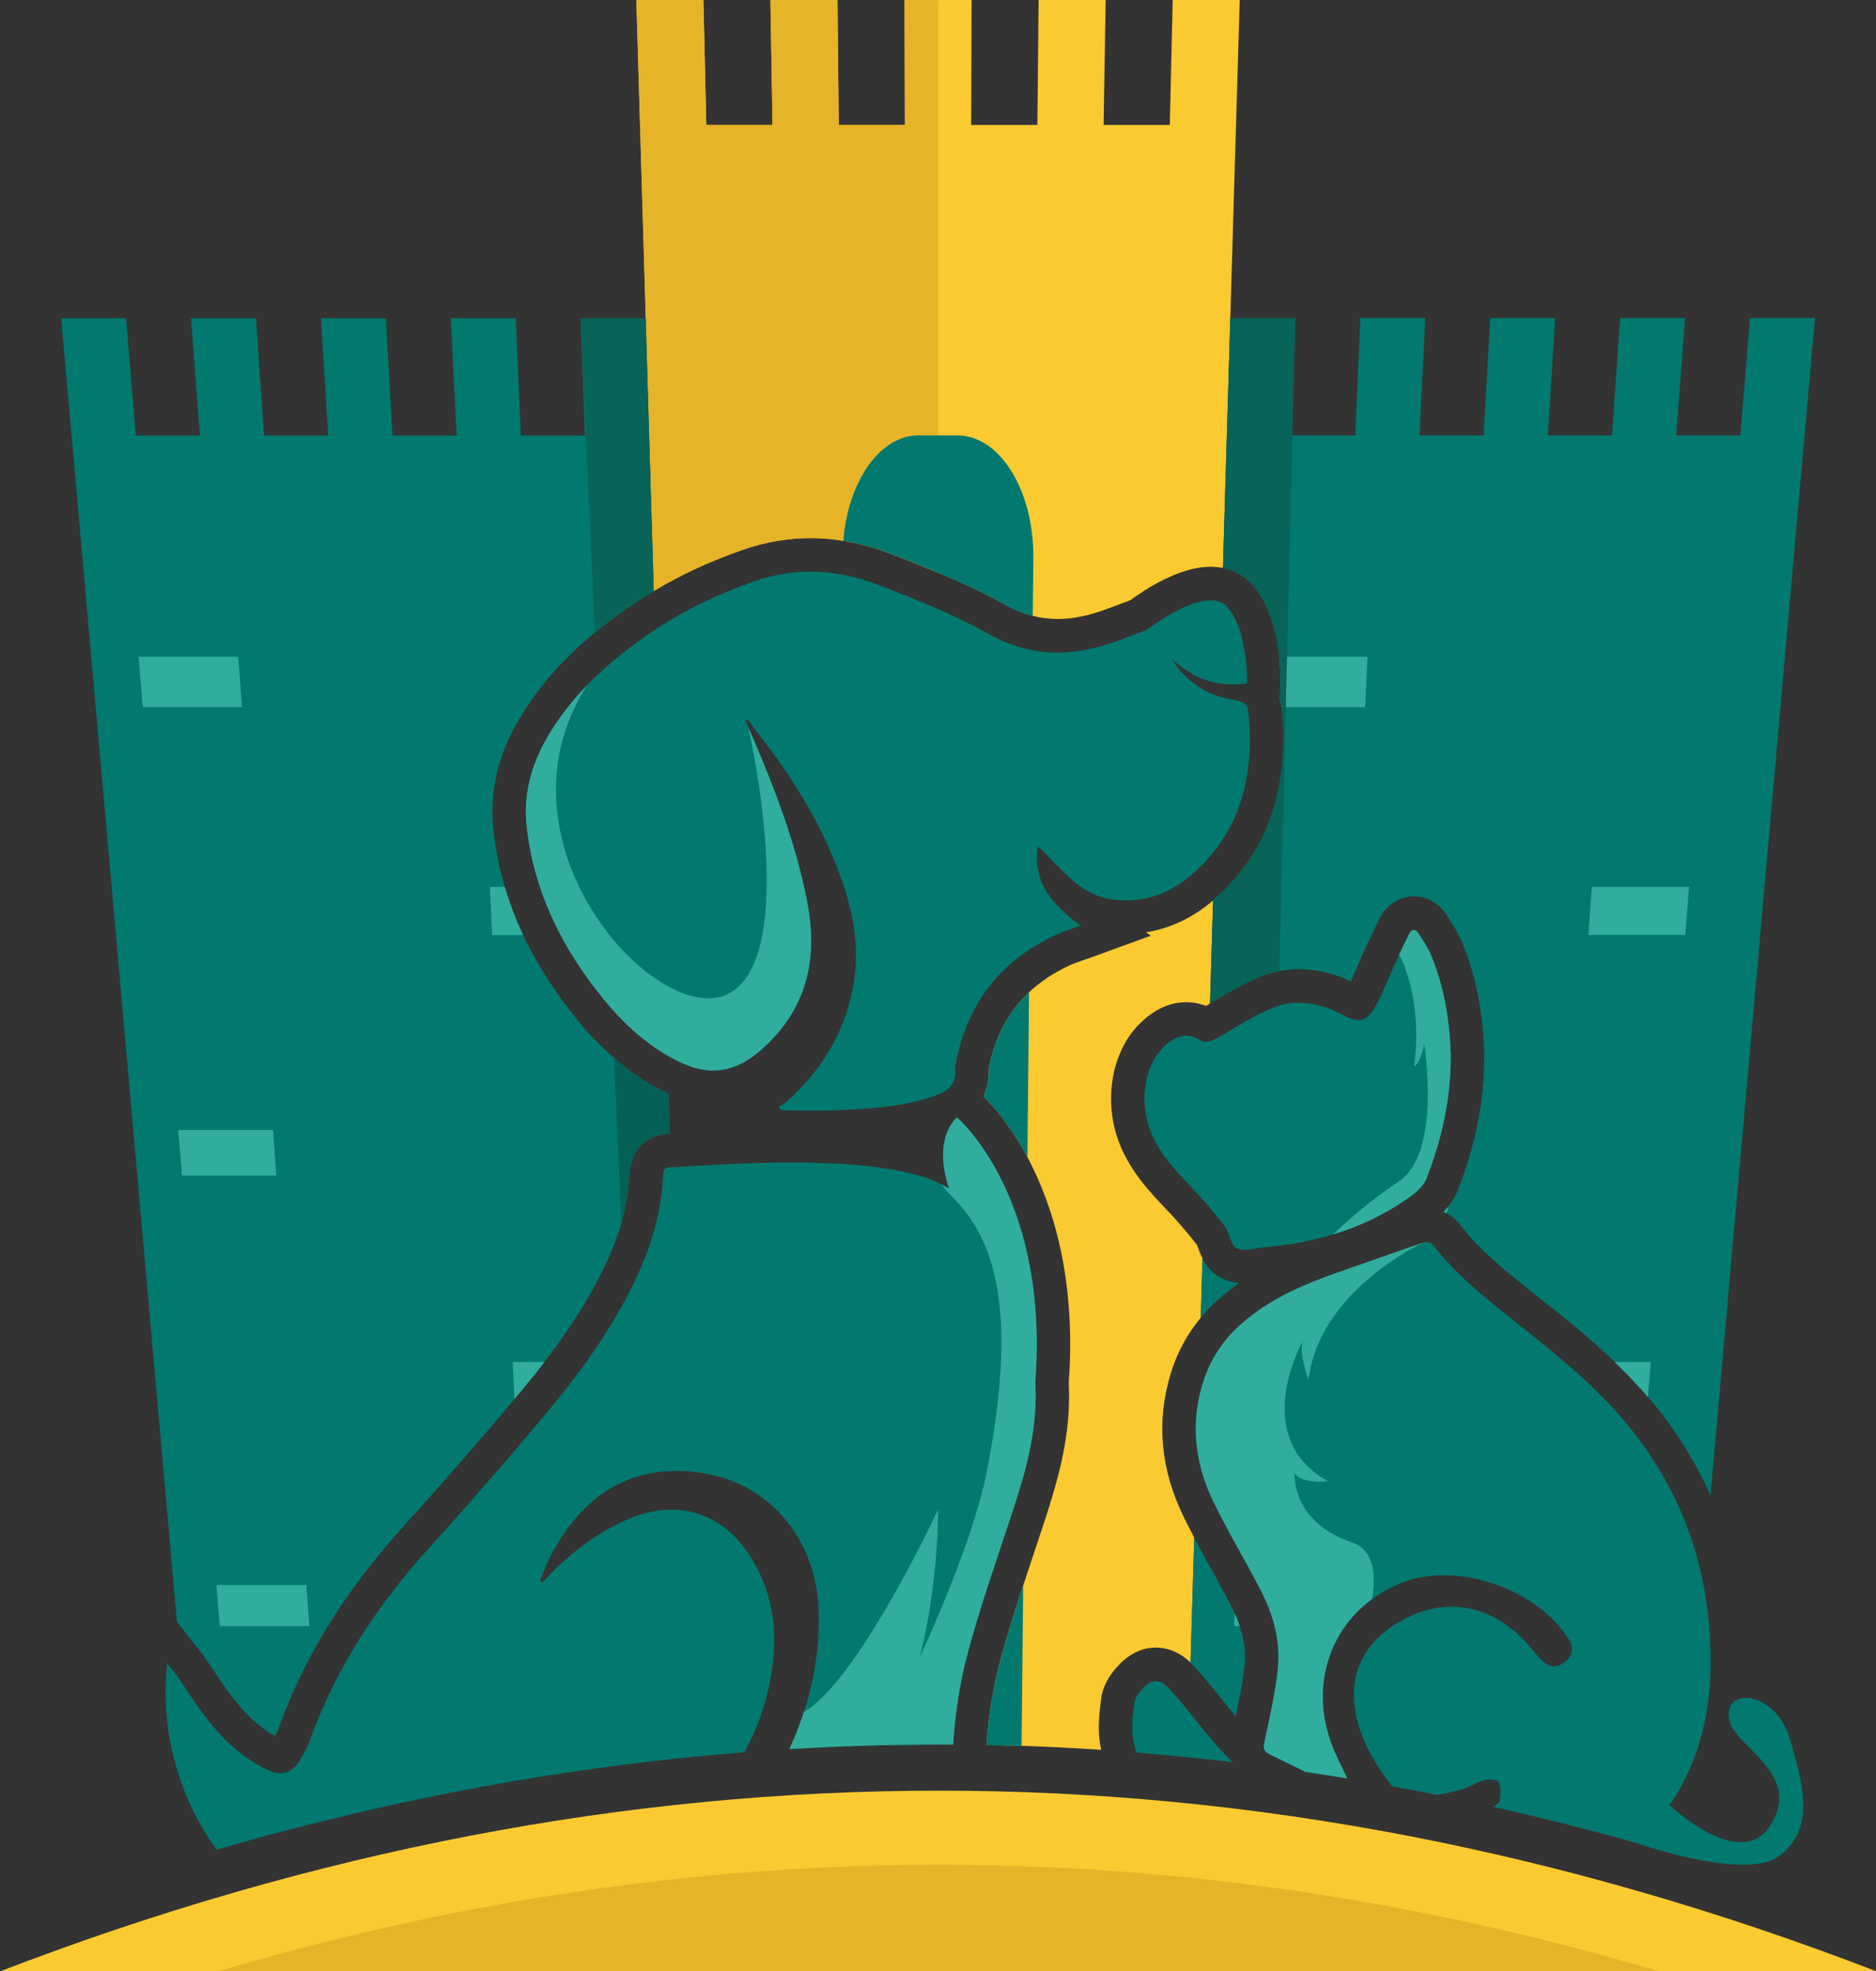 <?xml version="1.0" encoding="UTF-8" standalone="no"?>
<!-- Created with Inkscape (http://www.inkscape.org/) -->

<svg
   version="1.1"
   id="svg1"
   width="668.907"
   height="702.951"
   viewBox="0 0 668.907 702.951"
   xmlns="http://www.w3.org/2000/svg"
   xmlns:svg="http://www.w3.org/2000/svg">
  <rect x="0" y="0" width="668.907" height="702.951" fill="#333333" stroke="none"/>
  <defs
     id="defs1">
    <clipPath
       clipPathUnits="userSpaceOnUse"
       id="clipPath2">
      <path
         d="M 0,1000 H 1500 V 0 H 0 Z"
         transform="translate(-823.569,-622.11)"
         id="path2" />
    </clipPath>
    <clipPath
       clipPathUnits="userSpaceOnUse"
       id="clipPath4">
      <path
         d="M 0,1000 H 1500 V 0 H 0 Z"
         transform="translate(-830.686,-862.924)"
         id="path4" />
    </clipPath>
    <clipPath
       clipPathUnits="userSpaceOnUse"
       id="clipPath6">
      <path
         d="M 0,1000 H 1500 V 0 H 0 Z"
         transform="translate(-772.775,-438.842)"
         id="path6" />
    </clipPath>
    <clipPath
       clipPathUnits="userSpaceOnUse"
       id="clipPath8">
      <path
         d="M 0,1000 H 1500 V 0 H 0 Z"
         transform="translate(-774.347,-597.54)"
         id="path8" />
    </clipPath>
    <clipPath
       clipPathUnits="userSpaceOnUse"
       id="clipPath10">
      <path
         d="M 0,1000 H 1500 V 0 H 0 Z"
         transform="translate(-750.09,-709.704)"
         id="path10" />
    </clipPath>
    <clipPath
       clipPathUnits="userSpaceOnUse"
       id="clipPath12">
      <path
         d="M 0,1000 H 1500 V 0 H 0 Z"
         transform="translate(-775.498,-713.626)"
         id="path12" />
    </clipPath>
    <clipPath
       clipPathUnits="userSpaceOnUse"
       id="clipPath14">
      <path
         d="M 0,1000 H 1500 V 0 H 0 Z"
         transform="translate(-678.276,-559.681)"
         id="path14" />
    </clipPath>
    <clipPath
       clipPathUnits="userSpaceOnUse"
       id="clipPath16">
      <path
         d="M 0,1000 H 1500 V 0 H 0 Z"
         transform="translate(-563.869,-673.765)"
         id="path16" />
    </clipPath>
    <clipPath
       clipPathUnits="userSpaceOnUse"
       id="clipPath18">
      <path
         d="M 0,1000 H 1500 V 0 H 0 Z"
         transform="translate(-639.045,-612.854)"
         id="path18" />
    </clipPath>
    <clipPath
       clipPathUnits="userSpaceOnUse"
       id="clipPath20">
      <path
         d="M 0,1000 H 1500 V 0 H 0 Z"
         transform="translate(-573.055,-548.519)"
         id="path20" />
    </clipPath>
    <clipPath
       clipPathUnits="userSpaceOnUse"
       id="clipPath22">
      <path
         d="M 0,1000 H 1500 V 0 H 0 Z"
         transform="translate(-644.758,-498.635)"
         id="path22" />
    </clipPath>
    <clipPath
       clipPathUnits="userSpaceOnUse"
       id="clipPath24">
      <path
         d="M 0,1000 H 1500 V 0 H 0 Z"
         transform="translate(-581.893,-428.007)"
         id="path24" />
    </clipPath>
    <clipPath
       clipPathUnits="userSpaceOnUse"
       id="clipPath26">
      <path
         d="M 0,1000 H 1500 V 0 H 0 Z"
         transform="translate(-669.959,-702.327)"
         id="path26" />
    </clipPath>
    <clipPath
       clipPathUnits="userSpaceOnUse"
       id="clipPath28">
      <path
         d="M 0,1000 H 1500 V 0 H 0 Z"
         transform="translate(-678.276,-559.681)"
         id="path28" />
    </clipPath>
    <clipPath
       clipPathUnits="userSpaceOnUse"
       id="clipPath30">
      <path
         d="M 0,1000 H 1500 V 0 H 0 Z"
         transform="translate(-820.267,-510.472)"
         id="path30" />
    </clipPath>
    <clipPath
       clipPathUnits="userSpaceOnUse"
       id="clipPath32">
      <path
         d="M 0,1000 H 1500 V 0 H 0 Z"
         transform="translate(-831.971,-417.268)"
         id="path32" />
    </clipPath>
    <clipPath
       clipPathUnits="userSpaceOnUse"
       id="clipPath34">
      <path
         d="M 0,1000 H 1500 V 0 H 0 Z"
         transform="translate(-833.804,-560.707)"
         id="path34" />
    </clipPath>
    <clipPath
       clipPathUnits="userSpaceOnUse"
       id="clipPath36">
      <path
         d="M 0,1000 H 1500 V 0 H 0 Z"
         transform="translate(-984.526,-777.859)"
         id="path36" />
    </clipPath>
    <clipPath
       clipPathUnits="userSpaceOnUse"
       id="clipPath38">
      <path
         d="M 0,1000 H 1500 V 0 H 0 Z"
         transform="translate(-864.846,-687.257)"
         id="path38" />
    </clipPath>
    <clipPath
       clipPathUnits="userSpaceOnUse"
       id="clipPath40">
      <path
         d="M 0,1000 H 1500 V 0 H 0 Z"
         transform="translate(-949.825,-612.856)"
         id="path40" />
    </clipPath>
    <clipPath
       clipPathUnits="userSpaceOnUse"
       id="clipPath42">
      <path
         d="M 0,1000 H 1500 V 0 H 0 Z"
         transform="translate(-859.157,-560.707)"
         id="path42" />
    </clipPath>
    <clipPath
       clipPathUnits="userSpaceOnUse"
       id="clipPath44">
      <path
         d="M 0,1000 H 1500 V 0 H 0 Z"
         transform="translate(-940.613,-498.635)"
         id="path44" />
    </clipPath>
    <clipPath
       clipPathUnits="userSpaceOnUse"
       id="clipPath46">
      <path
         d="M 0,1000 H 1500 V 0 H 0 Z"
         transform="translate(-830.686,-428.01)"
         id="path46" />
    </clipPath>
    <clipPath
       clipPathUnits="userSpaceOnUse"
       id="clipPath48">
      <path
         d="M 0,1000 H 1500 V 0 H 0 Z"
         transform="translate(-845.547,-777.859)"
         id="path48" />
    </clipPath>
    <clipPath
       clipPathUnits="userSpaceOnUse"
       id="clipPath50">
      <path
         d="M 0,1000 H 1500 V 0 H 0 Z"
         transform="translate(-828.767,-391.614)"
         id="path50" />
    </clipPath>
    <clipPath
       clipPathUnits="userSpaceOnUse"
       id="clipPath52">
      <path
         d="M 0,1000 H 1500 V 0 H 0 Z"
         transform="translate(-975.135,-366.642)"
         id="path52" />
    </clipPath>
    <clipPath
       clipPathUnits="userSpaceOnUse"
       id="clipPath54">
      <path
         d="M 0,1000 H 1500 V 0 H 0 Z"
         transform="translate(-858.609,-548.523)"
         id="path54" />
    </clipPath>
    <clipPath
       clipPathUnits="userSpaceOnUse"
       id="clipPath56">
      <path
         d="M 0,1000 H 1500 V 0 H 0 Z"
         transform="translate(-887.14,-580.515)"
         id="path56" />
    </clipPath>
    <clipPath
       clipPathUnits="userSpaceOnUse"
       id="clipPath58">
      <path
         d="M 0,1000 H 1500 V 0 H 0 Z"
         transform="translate(-817.98,-629.085)"
         id="path58" />
    </clipPath>
    <clipPath
       clipPathUnits="userSpaceOnUse"
       id="clipPath60">
      <path
         d="M 0,1000 H 1500 V 0 H 0 Z"
         transform="translate(-776.117,-494.677)"
         id="path60" />
    </clipPath>
    <clipPath
       clipPathUnits="userSpaceOnUse"
       id="clipPath62">
      <path
         d="M 0,1000 H 1500 V 0 H 0 Z"
         transform="translate(-702.855,-582.259)"
         id="path62" />
    </clipPath>
    <clipPath
       clipPathUnits="userSpaceOnUse"
       id="clipPath64">
      <path
         d="M 0,1000 H 1500 V 0 H 0 Z"
         transform="translate(-776.117,-494.677)"
         id="path64" />
    </clipPath>
    <clipPath
       clipPathUnits="userSpaceOnUse"
       id="clipPath66">
      <path
         d="M 0,1000 H 1500 V 0 H 0 Z"
         transform="translate(-1000.84,-335.711)"
         id="path66" />
    </clipPath>
    <clipPath
       clipPathUnits="userSpaceOnUse"
       id="clipPath68">
      <path
         d="M 0,1000 H 1500 V 0 H 0 Z"
         transform="translate(-942.68,-335.711)"
         id="path68" />
    </clipPath>
    <clipPath
       clipPathUnits="userSpaceOnUse"
       id="clipPath70">
      <path
         d="M 0,1000 H 1500 V 0 H 0 Z"
         transform="translate(-887.14,-580.515)"
         id="path70" />
    </clipPath>
    <clipPath
       clipPathUnits="userSpaceOnUse"
       id="clipPath72">
      <path
         d="M 0,1000 H 1500 V 0 H 0 Z"
         transform="translate(-886.391,-540.128)"
         id="path72" />
    </clipPath>
    <clipPath
       clipPathUnits="userSpaceOnUse"
       id="clipPath74">
      <path
         d="M 0,1000 H 1500 V 0 H 0 Z"
         transform="translate(-866.114,-435.287)"
         id="path74" />
    </clipPath>
  </defs>
  <g
     id="layer-MC0"
     transform="translate(-665.547,-182.767)">
    <path
       id="path1"
       d="m 0,0 -0.816,-27.599 -1.073,-0.637 c -1.744,0.659 -3.543,0.995 -5.343,0.995 -6.305,0 -10.631,-4.069 -12.073,-5.422 -7.869,-7.433 -10.261,-21.149 -5.656,-32.607 3.063,-7.601 8.451,-13.213 12.375,-17.304 2.872,-2.996 5.656,-6.237 8.283,-9.624 0.078,-0.224 0.201,-0.548 0.29,-0.783 0.28,-0.76 0.637,-1.744 1.174,-2.794 l -0.459,-15.862 c -3.621,-4.36 -6.304,-9.323 -7.992,-14.8 -3.935,-12.732 -2.828,-25.61 3.309,-38.263 0.95,-1.957 1.934,-3.879 2.94,-5.78 l -0.995,-33.445 c -3.432,3.32 -6.897,4.035 -9.267,4.035 -2.47,0 -6.193,-0.793 -9.826,-4.572 -2.817,-2.917 -4.449,-6.025 -4.84,-9.222 -0.458,-3.688 -1.017,-8.283 -0.1,-12.922 0.044,-0.223 0.089,-0.436 0.145,-0.648 -7.109,0.481 -14.208,0.827 -21.295,1.073 -3.13,0.101 -6.26,0.19 -9.378,0.246 0.525,7.881 1.721,15.27 3.61,22.301 1.822,6.785 3.969,13.615 6.193,20.366 0.939,2.873 1.889,5.724 2.839,8.541 0.805,2.414 1.61,4.829 2.404,7.243 3.32,10.005 6.595,20.747 6.986,32.35 0.067,2.046 0.056,4.169 -0.033,6.293 0.022,0.269 0.033,0.537 0.055,0.828 1.8,27.453 -4.493,46.859 -11.111,59.289 -4.661,8.73 -9.468,14.029 -11.77,16.287 1.218,2.537 1.497,5.131 1.408,7.277 1.61,8.495 5.176,15.314 10.798,20.59 3.041,2.851 6.674,5.265 10.944,7.244 0.995,0.458 2.202,0.872 3.61,1.352 0.749,0.257 1.521,0.526 2.314,0.805 l 15.661,5.701 -1.252,0.928 C -11.491,-7.523 -5.365,-4.628 0,0"
       style="fill:#fbca30;fill-opacity:1;fill-rule:nonzero;stroke:none"
       transform="matrix(1.333,0,0,-1.333,1098.092,503.854)"
       clip-path="url(#clipPath2)" />
    <path
       id="path3"
       d="m 0,0 -2.515,-85.067 -1.979,-66.879 c -1.062,0.212 -2.168,0.324 -3.297,0.324 -8.373,0 -17.561,-6.059 -21.485,-8.965 -1.073,-0.413 -2.157,-0.805 -3.23,-1.196 -1.096,-0.402 -2.203,-0.805 -3.276,-1.218 -4.672,-1.744 -8.898,-2.594 -12.899,-2.594 -2.258,0 -4.472,0.28 -6.663,0.839 -2.548,0.637 -5.063,1.676 -7.601,3.096 -5.734,3.219 -11.759,5.98 -17.65,8.44 -4.326,1.822 -8.574,3.476 -12.609,5.052 -4.271,1.655 -8.552,2.828 -12.811,3.51 -2.94,0.481 -5.868,0.715 -8.774,0.715 -6.048,0 -12.095,-1.028 -17.964,-3.074 -8.753,-3.029 -16.633,-6.662 -23.944,-11.055 l -2.169,73.005 L -161.381,0 h 17.93 l 0.772,-33.423 h 17.717 L -125.521,0 h 17.941 l 0.324,-33.423 h 17.707 L -89.65,0 h 17.93 l -0.111,-33.423 h 17.706 L -53.79,0 h 17.93 l -0.548,-33.423 h 17.707 L -17.93,0 Z"
       style="fill:#fbca30;fill-opacity:1;fill-rule:nonzero;stroke:none"
       transform="matrix(1.333,0,0,-1.333,1107.581,182.767)"
       clip-path="url(#clipPath4)" />
    <path
       id="path5"
       d="m 0,0 -0.425,-42.913 c -3.13,0.1 -6.26,0.19 -9.378,0.246 0.525,7.88 1.721,15.269 3.61,22.3 C -4.371,-13.582 -2.224,-6.752 0,0"
       style="fill:#01796f;fill-opacity:1;fill-rule:nonzero;stroke:none"
       transform="matrix(1.333,0,0,-1.333,1030.367,748.211)"
       clip-path="url(#clipPath6)" />
    <path
       id="path7"
       d="m 0,0 -0.436,-44.154 c -4.661,8.73 -9.468,14.029 -11.771,16.287 1.219,2.537 1.498,5.13 1.409,7.277 C -9.188,-12.095 -5.622,-5.276 0,0"
       style="fill:#01796f;fill-opacity:1;fill-rule:nonzero;stroke:none"
       transform="matrix(1.333,0,0,-1.333,1032.463,536.614)"
       clip-path="url(#clipPath8)" />
    <path
       id="path9"
       d="m 0,0 c -4.326,1.822 -8.574,3.476 -12.609,5.053 -4.27,1.654 -8.551,2.828 -12.81,3.51 -2.94,0.48 -5.869,0.715 -8.775,0.715 -6.048,0 -12.095,-1.028 -17.964,-3.074 -8.752,-3.029 -16.633,-6.662 -23.944,-11.055 l -2.168,73.005 -2.515,85.066 h 17.93 l 0.771,-33.423 h 17.717 l -0.558,33.423 h 17.941 l 0.324,-33.423 h 17.706 l -0.1,33.423 H 0 Z"
       style="fill:#e5b428;fill-opacity:1;fill-rule:nonzero;stroke:none"
       transform="matrix(1.333,0,0,-1.333,1000.12,387.061)"
       clip-path="url(#clipPath10)" />
    <path
       id="path11"
       d="m 0,0 -0.156,-15.46 c -2.549,0.638 -5.064,1.677 -7.602,3.097 -9.948,5.589 -20.735,9.781 -30.259,13.492 -4.27,1.654 -8.552,2.828 -12.811,3.51 1.253,15.873 9.737,28.214 20.121,28.214 H -20.3 C -8.909,32.853 0.179,18.042 0,0"
       style="fill:#01796f;fill-opacity:1;fill-rule:nonzero;stroke:none"
       transform="matrix(1.333,0,0,-1.333,1033.998,381.832)"
       clip-path="url(#clipPath12)" />
    <path
       id="path13"
       d="m 0,0 h -0.045 c -4.672,-0.034 -10.261,-2.839 -10.664,-10.586 -0.257,-4.561 -0.995,-8.965 -2.236,-13.313 -0.838,-2.929 -1.889,-5.835 -3.185,-8.742 -4.08,-9.21 -9.67,-18.377 -17.394,-28.404 -1.654,-2.179 -3.431,-4.393 -5.32,-6.662 -0.895,-1.073 -1.789,-2.157 -2.683,-3.241 -9.177,-10.978 -18.88,-22.078 -29.511,-33.848 -1.598,-1.766 -3.152,-3.544 -4.661,-5.321 -13.202,-15.605 -22.647,-31.567 -28.829,-48.681 -0.268,-0.772 -0.615,-1.565 -1.039,-2.359 -1.476,0.816 -2.952,1.833 -4.416,3.018 -4.941,3.968 -8.685,9.557 -12.665,15.471 -0.536,0.805 -1.073,1.598 -1.598,2.381 -0.794,1.162 -1.621,2.168 -2.348,3.063 -0.29,0.346 -0.57,0.693 -0.849,1.05 l -4.393,5.668 -30.953,348.683 h 17.36 l 2.582,-31.388 h 17.17 l -2.381,31.388 h 17.371 l 2.168,-31.388 h 17.17 l -1.956,31.388 h 17.371 l 1.755,-31.388 h 17.159 l -1.543,31.388 h 17.371 l 1.342,-31.388 h 17.158 l -1.129,31.388 h 17.36 l 2.157,-73.005 c -1.352,-0.816 -2.705,-1.654 -4.013,-2.526 -4.281,-2.817 -8.171,-5.656 -11.726,-8.574 -7.824,-6.45 -13.95,-13.257 -18.857,-20.87 -6.741,-10.496 -9.457,-20.914 -8.272,-31.847 0.559,-5.22 1.565,-10.317 3.051,-15.325 1.275,-4.348 2.918,-8.63 4.885,-12.855 3.354,-7.098 7.702,-14.062 13.101,-20.948 3.6,-4.606 7.322,-8.585 11.201,-11.95 4.08,-3.554 8.339,-6.438 12.833,-8.719 0.592,-0.313 1.195,-0.592 1.788,-0.86 z"
       style="fill:#01796f;fill-opacity:1;fill-rule:nonzero;stroke:none"
       transform="matrix(1.333,0,0,-1.333,904.367,587.092)"
       clip-path="url(#clipPath14)" />
    <path
       id="path15"
       d="m 0,0 h -26.529 l -1.13,13.492 H -0.99 Z"
       style="fill:#31ad9e;fill-opacity:1;fill-rule:nonzero;stroke:none"
       transform="matrix(1.333,0,0,-1.333,751.825,434.98)"
       clip-path="url(#clipPath16)" />
    <path
       id="path17"
       d="m 0,0 h -8.272 l -0.626,12.855 h 4.002 C -3.611,8.507 -1.978,4.225 0,0"
       style="fill:#31ad9e;fill-opacity:1;fill-rule:nonzero;stroke:none"
       transform="matrix(1.333,0,0,-1.333,852.06,516.195)"
       clip-path="url(#clipPath18)" />
    <path
       id="path19"
       d="m 0,0 h -25.219 l -1.022,12.19 h 25.347 z"
       style="fill:#31ad9e;fill-opacity:1;fill-rule:nonzero;stroke:none"
       transform="matrix(1.333,0,0,-1.333,764.073,601.975)"
       clip-path="url(#clipPath20)" />
    <path
       id="path21"
       d="M 0,0 C -1.666,-2.18 -3.443,-4.393 -5.321,-6.662 -6.215,-7.735 -7.109,-8.82 -8.015,-9.904 L -8.495,0 Z"
       style="fill:#31ad9e;fill-opacity:1;fill-rule:nonzero;stroke:none"
       transform="matrix(1.333,0,0,-1.333,859.677,668.487)"
       clip-path="url(#clipPath22)" />
    <path
       id="path23"
       d="m 0,0 h -23.96 l -0.921,11 h 24.074 z"
       style="fill:#31ad9e;fill-opacity:1;fill-rule:nonzero;stroke:none"
       transform="matrix(1.333,0,0,-1.333,775.857,762.657)"
       clip-path="url(#clipPath24)" />
    <path
       id="path25"
       d="m 0,0 c -4.281,-2.817 -8.171,-5.656 -11.726,-8.574 l -3.778,84.106 H 1.855 L 4.013,2.526 C 2.66,1.71 1.308,0.872 0,0"
       style="fill:#086358;fill-opacity:1;fill-rule:nonzero;stroke:none"
       transform="matrix(1.333,0,0,-1.333,893.279,396.897)"
       clip-path="url(#clipPath26)" />
    <path
       id="path27"
       d="m 0,0 h -0.045 c -4.672,-0.034 -10.261,-2.839 -10.664,-10.586 -0.257,-4.561 -0.995,-8.965 -2.236,-13.313 l -1.989,44.176 c 4.08,-3.554 8.339,-6.438 12.833,-8.719 0.592,-0.313 1.195,-0.592 1.788,-0.86 z"
       style="fill:#046055;fill-opacity:1;fill-rule:nonzero;stroke:none"
       transform="matrix(1.333,0,0,-1.333,904.367,587.092)"
       clip-path="url(#clipPath28)" />
    <path
       id="path29"
       d="M 0,0 0.458,15.862 C 1.431,13.95 2.996,11.849 5.679,10.541 7.076,9.859 8.618,9.457 10.284,9.3 8.328,7.937 6.427,6.45 4.594,4.795 2.929,3.298 1.386,1.699 0,0"
       style="fill:#01796f;fill-opacity:1;fill-rule:nonzero;stroke:none"
       transform="matrix(1.333,0,0,-1.333,1093.69,652.704)"
       clip-path="url(#clipPath30)" />
    <path
       id="path31"
       d="m 0,0 c -0.481,-4.393 -1.375,-8.808 -2.358,-13.425 -1.197,1.42 -2.348,2.85 -3.443,4.236 -2.448,3.119 -5.131,6.439 -8.105,9.569 -0.178,0.19 -0.357,0.369 -0.536,0.537 l 0.994,33.445 c 1.51,-2.862 3.063,-5.667 4.584,-8.417 1.744,-3.164 3.543,-6.428 5.209,-9.636 0.369,-0.715 0.704,-1.42 1.028,-2.113 0.526,-1.173 0.973,-2.325 1.342,-3.454 C -0.034,6.998 0.38,3.454 0,0"
       style="fill:#01796f;fill-opacity:1;fill-rule:nonzero;stroke:none"
       transform="matrix(1.333,0,0,-1.333,1109.295,776.976)"
       clip-path="url(#clipPath32)" />
    <path
       id="path33"
       d="M 0,0 H 25.352 L 24.805,-12.184 H -0.425 Z"
       style="fill:#01796f;fill-opacity:1;fill-rule:nonzero;stroke:none"
       transform="matrix(1.333,0,0,-1.333,1111.739,585.723)"
       clip-path="url(#clipPath34)" />
    <path
       id="path35"
       d="m 0,0 -27.957,-314.992 c -4.136,9.378 -9.691,18.153 -16.622,26.28 -0.033,0.033 -0.056,0.067 -0.089,0.1 -2.828,3.32 -5.824,6.428 -8.921,9.39 -6.908,6.607 -14.319,12.475 -21.551,18.198 l -0.157,0.123 c -8.082,6.405 -14.688,11.838 -19.863,18.612 -0.917,1.196 -2.124,2.169 -3.488,2.862 -0.224,0.112 -0.458,0.223 -0.693,0.324 0.413,0.436 0.827,0.883 1.207,1.375 1.029,1.263 1.934,2.716 2.571,4.359 4.818,12.341 7.076,23.777 7.121,36.006 l -0.011,0.29 c -0.336,11.369 -2.27,21.183 -5.903,29.98 -1.039,2.527 -2.403,4.628 -3.599,6.473 l -0.514,0.816 c -2.068,3.23 -5.276,5.086 -8.82,5.086 -3.935,0 -7.4,-2.281 -9.267,-6.081 -1.453,-2.929 -2.75,-5.657 -3.968,-8.339 -0.626,-1.353 -1.207,-2.717 -1.777,-4.092 -0.626,-1.475 -1.23,-2.895 -1.856,-4.225 -4.672,2.169 -9.323,3.275 -13.85,3.275 -1.766,0 -3.51,-0.167 -5.231,-0.503 -1.856,-0.357 -3.667,-0.905 -5.422,-1.643 -4.505,-1.878 -8.529,-4.27 -12.408,-6.595 -0.234,-0.145 -0.469,-0.28 -0.704,-0.425 l 0.816,27.599 c 0.101,0.078 0.202,0.168 0.302,0.257 14.196,12.431 20.244,29.723 17.975,51.342 0,0.022 0,0.034 -0.011,0.056 -0.045,0.481 -0.157,1.207 -0.403,2.057 l 0.123,4.102 c 0.034,1.084 0.067,3.846 -0.302,7.333 -0.626,5.835 -2.358,13.694 -7.076,19.115 -2.057,2.381 -4.829,3.968 -7.981,4.605 L -156.35,0 h 17.371 l -1.129,-31.389 h 17.158 L -121.608,0 h 17.371 l -1.543,-31.389 h 17.159 L -86.866,0 h 17.371 l -1.956,-31.389 h 17.17 L -52.124,0 h 17.382 l -2.381,-31.389 h 17.17 L -17.371,0 Z"
       style="fill:#01796f;fill-opacity:1;fill-rule:nonzero;stroke:none"
       transform="matrix(1.333,0,0,-1.333,1312.702,296.189)"
       clip-path="url(#clipPath36)" />
    <path
       id="path37"
       d="m 0,0 -0.603,-13.492 h -22.413 c -0.045,0.48 -0.157,1.207 -0.402,2.057 l 0.123,4.102 c 0.033,1.084 0.067,3.845 -0.302,7.333 z"
       style="fill:#31ad9e;fill-opacity:1;fill-rule:nonzero;stroke:none"
       transform="matrix(1.333,0,0,-1.333,1153.128,416.991)"
       clip-path="url(#clipPath38)" />
    <path
       id="path39"
       d="m 0,0 h -25.892 l 0.902,12.851 H 1.037 Z"
       style="fill:#31ad9e;fill-opacity:1;fill-rule:nonzero;stroke:none"
       transform="matrix(1.333,0,0,-1.333,1266.434,516.192)"
       clip-path="url(#clipPath40)" />
    <path
       id="path41"
       d="M 0,0 -0.548,-12.184 H -25.777 L -25.352,0 Z"
       style="fill:#31ad9e;fill-opacity:1;fill-rule:nonzero;stroke:none"
       transform="matrix(1.333,0,0,-1.333,1145.542,585.723)"
       clip-path="url(#clipPath42)" />
    <path
       id="path43"
       d="M 0,0 -0.76,-9.39 C -3.588,-6.07 -6.584,-2.962 -9.681,0 Z"
       style="fill:#31ad9e;fill-opacity:1;fill-rule:nonzero;stroke:none"
       transform="matrix(1.333,0,0,-1.333,1254.15,668.487)"
       clip-path="url(#clipPath44)" />
    <path
       id="path45"
       d="m 0,0 h -1.464 l 0.123,3.454 C -0.816,2.28 -0.369,1.129 0,0"
       style="fill:#31ad9e;fill-opacity:1;fill-rule:nonzero;stroke:none"
       transform="matrix(1.333,0,0,-1.333,1107.581,762.653)"
       clip-path="url(#clipPath46)" />
    <path
       id="path47"
       d="m 0,0 -0.76,-31.389 -3.499,-143.294 c -1.856,-0.357 -3.667,-0.905 -5.422,-1.643 -4.504,-1.878 -8.528,-4.27 -12.408,-6.595 -0.234,-0.145 -0.469,-0.28 -0.704,-0.425 l 0.816,27.599 c 0.101,0.078 0.202,0.168 0.302,0.257 14.196,12.431 20.244,29.723 17.975,51.342 0,0.022 0,0.034 -0.011,0.056 -0.045,0.481 -0.157,1.207 -0.403,2.057 l 0.123,4.102 c 0.034,1.084 0.067,3.846 -0.302,7.333 -0.626,5.835 -2.358,13.694 -7.076,19.115 -2.056,2.381 -4.829,3.968 -7.981,4.605 L -17.371,0 Z"
       style="fill:#086358;fill-opacity:1;fill-rule:nonzero;stroke:none"
       transform="matrix(1.333,0,0,-1.333,1127.396,296.189)"
       clip-path="url(#clipPath48)" />
    <path
       id="path49"
       d="m 0,0 c -8.574,1.017 -17.159,1.878 -25.732,2.56 -0.313,0.983 -0.559,2.012 -0.772,3.063 -0.637,3.241 -0.212,6.762 0.202,10.105 0.179,1.453 1.318,2.984 2.403,4.113 2.325,2.404 4.415,2.46 6.729,0.034 2.683,-2.817 5.142,-5.857 7.557,-8.92 C -6.595,7.098 -3.432,3.387 0,0"
       style="fill:#01796f;fill-opacity:1;fill-rule:nonzero;stroke:none"
       transform="matrix(1.333,0,0,-1.333,1105.023,811.182)"
       clip-path="url(#clipPath50)" />
    <path
       id="path51"
       d="m 0,0 c -8.585,-6.651 -34.954,2.157 -38.621,3.432 h -0.011 c -12.676,3.566 -25.352,6.763 -38.04,9.602 0.067,0.045 0.146,0.089 0.213,0.134 0.659,0.425 1.542,1.107 1.598,1.744 0.157,1.609 0.336,3.487 -0.358,4.784 -0.368,0.682 -2.671,0.805 -3.901,0.458 -2.247,-0.626 -4.27,-2.09 -6.517,-2.638 -1.989,-0.492 -3.99,-0.916 -6.014,-1.308 -4.024,0.816 -8.048,1.588 -12.072,2.314 v 0.012 c -4.17,5.332 -7.668,11.077 -9.334,17.728 -3.175,12.621 2.437,21.91 13.213,27.32 11.871,5.958 24.067,2.873 33.177,-7.937 1.151,-1.363 2.269,-2.783 3.577,-3.979 1.643,-1.509 3.968,-1.319 5.757,0.235 1.9,1.632 2.269,3.61 1.051,5.633 -8.105,13.549 -29.578,21.139 -44.255,15.661 -3.13,-1.173 -5.97,-2.705 -8.485,-4.549 -11.86,-8.686 -16.51,-24.089 -10.764,-39.135 1.162,-3.041 2.694,-5.947 4.102,-8.898 -3.733,0.615 -7.478,1.207 -11.212,1.755 -3.252,1.598 -6.505,3.219 -9.758,4.818 -1.587,0.782 -1.476,1.822 -1.14,3.387 1.33,6.326 2.805,12.665 3.51,19.081 0.838,7.523 -1.152,14.71 -4.606,21.384 -4.102,7.936 -8.73,15.605 -12.62,23.631 -4.907,10.127 -6.204,20.769 -2.817,31.735 1.889,6.125 5.265,11.301 10.027,15.582 8.171,7.344 18.12,11.279 28.314,14.778 3.231,1.118 6.461,2.258 9.692,3.398 1.822,0.637 3.644,1.286 5.466,1.923 1.889,0.659 3.778,1.319 5.679,1.956 0.055,0.022 0.078,0.033 0.078,0.033 0.615,0.213 1.833,-0.089 2.202,-0.581 6.048,-7.892 13.694,-14.062 21.418,-20.176 10.395,-8.228 20.803,-16.455 29.466,-26.605 13.604,-15.951 21.305,-34.328 23.06,-55.254 0.917,-11.044 0.459,-21.898 -2.984,-32.517 -1.867,-5.724 -4.405,-10.855 -7.579,-15.471 4.303,-3.901 19.942,-16.779 27.107,-5.198 8.35,13.492 -9.31,20.786 -11.033,27.498 -2.459,9.58 12.151,8.652 16.063,-4.471 C 6.562,18.187 9.244,7.154 0,0"
       style="fill:#01796f;fill-opacity:1;fill-rule:nonzero;stroke:none"
       transform="matrix(1.333,0,0,-1.333,1300.18,844.478)"
       clip-path="url(#clipPath52)" />
    <path
       id="path53"
       d="m 0,0 h -25.229 l 0.424,12.184 H 0.548 Z"
       style="fill:#ffffff;fill-opacity:1;fill-rule:nonzero;stroke:none"
       transform="matrix(1.333,0,0,-1.333,1144.812,601.969)"
       clip-path="url(#clipPath54)" />
    <path
       id="path55"
       d="m 0,0 c -0.034,-12.017 -2.526,-22.58 -6.506,-32.775 -0.827,-2.146 -3.051,-3.99 -5.052,-5.388 -6.249,-4.348 -12.945,-7.489 -19.976,-9.613 -5.88,-1.8 -12.005,-2.895 -18.31,-3.42 -2.515,-0.202 -5.466,-1.241 -7.411,-0.28 -1.666,0.805 -1.889,4.158 -3.286,5.969 -2.851,3.723 -5.914,7.311 -9.166,10.709 -4.192,4.36 -8.239,8.73 -10.542,14.465 -3.208,7.97 -1.755,17.807 3.51,22.77 2.795,2.638 5.779,4.181 9.614,1.833 1.721,-1.051 3.342,-0.268 5.007,0.693 4.684,2.739 9.29,5.735 14.264,7.803 6.36,2.66 12.799,1.442 18.802,-1.722 4.393,-2.325 6.461,-2.09 8.886,2.18 2.024,3.577 3.421,7.5 5.143,11.268 0.402,0.872 0.804,1.743 1.207,2.604 0.861,1.833 1.743,3.667 2.638,5.477 0.715,1.465 1.732,1.465 2.56,0.157 1.207,-1.9 2.526,-3.801 3.375,-5.88 C -1.565,17.952 -0.246,8.574 0,0"
       style="fill:#01796f;fill-opacity:1;fill-rule:nonzero;stroke:none"
       transform="matrix(1.333,0,0,-1.333,1182.853,559.313)"
       clip-path="url(#clipPath56)" />
    <path
       id="path57"
       d="m 0,0 c -6.438,-5.645 -14.342,-8.205 -22.893,-6.45 -6.17,1.275 -10.485,5.969 -14.778,10.351 -1.162,1.185 -2.224,2.459 -3.633,3.51 -1.453,-9.814 4.226,-15.806 11.48,-21.16 -2.38,-0.861 -4.594,-1.498 -6.662,-2.471 -14.934,-6.941 -23.877,-18.556 -26.816,-34.753 -0.045,-0.246 -0.157,-0.492 -0.123,-0.715 0.637,-4.874 -2.404,-6.651 -6.383,-7.937 -8.317,-2.705 -16.935,-3.107 -25.531,-3.499 -4.148,-0.19 -8.295,-0.078 -12.453,-0.078 -0.76,0 -1.542,0.112 -2.314,0.179 -0.179,0.279 -0.369,0.559 -0.547,0.85 0.681,0.402 1.453,0.704 2.034,1.229 9.591,8.551 15.951,19.003 18.064,31.758 1.822,10.932 -0.626,21.339 -4.594,31.433 -4.896,12.486 -11.95,23.754 -20.132,34.351 -1.252,1.621 -2.448,3.275 -3.678,4.918 -0.179,-0.1 -0.357,-0.224 -0.537,-0.324 0.269,-0.615 0.526,-1.23 0.794,-1.845 v -0.022 c 0.425,-0.972 0.85,-1.956 1.263,-2.929 6.148,-14.341 11.682,-28.907 14.577,-44.299 2.828,-15.079 -0.369,-28.359 -12.263,-38.923 -7.12,-6.315 -14.14,-7.366 -22.647,-3.051 -8.54,4.326 -15.225,10.775 -21.037,18.209 -10.318,13.168 -17.383,27.722 -19.193,44.579 -1.04,9.613 1.81,18.12 6.908,26.056 2.727,4.248 5.835,8.094 9.255,11.626 5.567,5.768 11.928,10.72 18.713,15.18 8.104,5.321 16.812,9.423 26.012,12.62 11.357,3.935 22.501,3.175 33.389,-1.051 9.904,-3.856 19.886,-7.768 29.108,-12.955 11.547,-6.495 22.826,-6.349 34.675,-1.912 2.571,0.973 5.176,1.889 7.758,2.884 0,0 16.018,12.542 21.641,6.07 5.612,-6.45 5.187,-20.322 5.187,-20.322 0,0 -7.658,-1.621 -14.722,2.549 -2.079,1.229 -3.879,2.593 -5.422,3.946 2.504,-4.013 5.947,-7.199 10.609,-9.245 2.202,-0.972 4.639,-1.464 7.008,-1.934 1.632,-0.324 2.683,-0.927 2.862,-2.705 C 16.745,26.817 13.258,11.603 0,0"
       style="fill:#01796f;fill-opacity:1;fill-rule:nonzero;stroke:none"
       transform="matrix(1.333,0,0,-1.333,1090.64,494.554)"
       clip-path="url(#clipPath58)" />
    <path
       id="path59"
       d="m 0,0 c -0.034,-0.425 -0.056,-0.838 -0.089,-1.263 0.1,-1.99 0.123,-4.035 0.045,-6.115 -0.347,-10.306 -3.298,-20.132 -6.529,-29.868 -4.024,-12.173 -8.272,-24.279 -11.592,-36.642 -2.146,-8.049 -3.387,-16.242 -3.912,-24.503 -1.196,0.011 -2.392,0.011 -3.588,0.011 h -0.224 c -13.302,0 -26.638,-0.402 -39.996,-1.218 1.498,3.264 2.806,6.584 3.89,9.937 2.918,8.965 4.338,18.265 3.913,27.935 -0.771,18.131 -13.436,35.457 -35.972,36.497 -16.488,0.771 -28.158,-8.038 -35.849,-23.016 -1.05,-2.024 -1.788,-4.203 -2.671,-6.316 0.235,-0.123 0.458,-0.257 0.693,-0.38 0.693,0.738 1.364,1.52 2.079,2.236 5.958,5.98 12.576,11.032 20.367,14.442 13.525,5.935 26.012,2.023 33.624,-10.608 5.98,-9.871 6.931,-20.535 4.919,-31.747 -1.297,-7.187 -3.678,-13.771 -7.02,-19.83 -46.96,-3.7 -94.144,-12.408 -141.148,-26.045 -5.332,7.255 -9.278,15.672 -11.67,25.374 -1.957,7.926 -2.46,16.008 -1.588,24.459 0.939,-1.208 1.979,-2.37 2.828,-3.633 4.796,-7.065 9.323,-14.376 16.064,-19.797 2.571,-2.068 5.41,-3.913 8.394,-5.232 3.51,-1.565 6.037,-0.57 8.149,2.672 1.197,1.822 2.214,3.823 2.94,5.869 6.953,19.26 18.02,35.882 31.691,50.984 11.066,12.24 21.92,24.692 32.45,37.391 9.446,11.402 17.953,23.497 24,37.157 3.577,8.037 5.667,16.387 6.17,25.139 0.067,1.264 0.145,2.169 1.811,2.18 7.434,0.112 54.561,4.796 72.681,-4.605 0.716,-0.369 1.386,-0.772 2.012,-1.185 -0.134,0.369 -3.42,8.998 -0.29,15.739 v 0.011 c 0.559,1.207 1.319,2.348 2.347,3.376 0,0 24.279,-20.412 21.071,-69.406"
       style="fill:#01796f;fill-opacity:1;fill-rule:nonzero;stroke:none"
       transform="matrix(1.333,0,0,-1.333,1034.823,673.763)"
       clip-path="url(#clipPath60)" />
    <path
       id="path61"
       d="m 0,0 c -7.121,-6.316 -14.141,-7.367 -22.647,-3.052 -8.54,4.326 -15.225,10.776 -21.038,18.21 -10.317,13.168 -17.382,27.722 -19.193,44.579 -1.039,9.613 1.811,18.12 6.908,26.056 2.728,4.248 5.835,8.093 9.256,11.626 -0.011,-0.012 -0.011,-0.023 -0.022,-0.034 -27.376,-42.869 20.221,-93.495 38.553,-82.104 17.986,11.178 5.097,68.724 4.606,70.87 0.425,-0.973 0.849,-1.956 1.263,-2.929 C 3.834,68.88 9.367,54.315 12.263,38.923 15.091,23.843 11.894,10.563 0,0"
       style="fill:#31ad9e;fill-opacity:1;fill-rule:nonzero;stroke:none"
       transform="matrix(1.333,0,0,-1.333,937.14,556.988)"
       clip-path="url(#clipPath62)" />
    <path
       id="path63"
       d="m 0,0 c -0.034,-0.425 -0.056,-0.838 -0.089,-1.263 0.1,-1.99 0.123,-4.035 0.045,-6.115 -0.347,-10.306 -3.298,-20.132 -6.529,-29.868 -4.024,-12.173 -8.272,-24.279 -11.592,-36.642 -2.146,-8.049 -3.387,-16.242 -3.912,-24.503 -1.196,0.011 -2.392,0.011 -3.588,0.011 h -0.224 c -13.302,0 -26.638,-0.402 -39.996,-1.218 1.498,3.264 2.806,6.584 3.89,9.937 14.745,8.563 35.883,54.148 35.883,54.148 -0.123,-21.865 -4.673,-38.599 -4.863,-39.325 0.492,0.883 13.96,29.665 17.829,49.162 9.804,49.402 -0.447,65.169 -9.836,74.559 -0.883,0.883 -1.599,1.743 -2.158,2.582 0.716,-0.369 1.386,-0.772 2.012,-1.185 -0.134,0.369 -3.42,8.998 -0.29,15.739 v 0.011 c 0.559,1.207 1.319,2.348 2.347,3.376 0,0 24.279,-20.412 21.071,-69.406"
       style="fill:#31ad9e;fill-opacity:1;fill-rule:nonzero;stroke:none"
       transform="matrix(1.333,0,0,-1.333,1034.823,673.763)"
       clip-path="url(#clipPath64)" />
    <path
       id="path65"
       d="M 0,0 H -501.68 C -333.85,64.51 -166.634,64.275 0,0"
       style="fill:#fbca30;fill-opacity:1;fill-rule:nonzero;stroke:none"
       transform="matrix(1.333,0,0,-1.333,1334.454,885.718)"
       clip-path="url(#clipPath66)" />
    <path
       id="path67"
       d="M 0,0 H -385.192 C -256.44,38.006 -128.047,37.906 0,0"
       style="fill:#e5b428;fill-opacity:1;fill-rule:nonzero;stroke:none"
       transform="matrix(1.333,0,0,-1.333,1256.906,885.718)"
       clip-path="url(#clipPath68)" />
    <path
       id="path69"
       d="m 0,0 c -0.034,-12.017 -2.526,-22.58 -6.506,-32.775 -0.827,-2.146 -3.051,-3.99 -5.052,-5.388 -6.249,-4.348 -12.945,-7.489 -19.976,-9.613 3.108,2.985 9.625,8.898 17.718,14.286 11.424,7.601 6.684,36.665 6.684,36.665 -0.894,-5.142 -2.683,-6.037 -2.683,-6.037 2.46,19.003 -4.001,29.958 -4.001,29.958 0.861,1.833 1.743,3.667 2.638,5.477 0.715,1.465 1.732,1.465 2.56,0.157 1.207,-1.9 2.526,-3.801 3.375,-5.88 C -1.565,17.952 -0.246,8.574 0,0"
       style="fill:#31ad9e;fill-opacity:1;fill-rule:nonzero;stroke:none"
       transform="matrix(1.333,0,0,-1.333,1182.853,559.313)"
       clip-path="url(#clipPath70)" />
    <path
       id="path71"
       d="m 0,0 c 0.1,-0.47 -0.09,-1.051 -0.514,-1.699 -0.224,0.112 -0.459,0.223 -0.693,0.324 C -0.794,-0.939 -0.38,-0.492 0,0"
       style="fill:#31ad9e;fill-opacity:1;fill-rule:nonzero;stroke:none"
       transform="matrix(1.333,0,0,-1.333,1181.855,613.162)"
       clip-path="url(#clipPath72)" />
    <path
       id="path73"
       d="m 0,0 c -11.86,-8.685 -16.51,-24.089 -10.765,-39.135 1.163,-3.041 2.694,-5.947 4.103,-8.898 -3.734,0.615 -7.478,1.207 -11.212,1.755 -3.253,1.598 -6.506,3.219 -9.759,4.818 -1.587,0.782 -1.475,1.822 -1.14,3.387 1.331,6.327 2.806,12.665 3.51,19.081 0.839,7.523 -1.151,14.711 -4.605,21.384 -4.103,7.937 -8.73,15.605 -12.621,23.631 -4.907,10.128 -6.204,20.769 -2.816,31.735 1.889,6.126 5.265,11.301 10.026,15.583 8.172,7.344 18.121,11.278 28.315,14.777 3.231,1.118 6.461,2.258 9.691,3.398 1.823,0.638 3.645,1.286 5.467,1.923 1.889,0.66 3.778,1.319 5.678,1.956 -1.643,-0.76 -28.012,-13.313 -30.908,-36.743 0,0 -2.705,6.976 -1.531,10.374 -2.47,-4.729 -12.609,-26.806 6.752,-37.548 0,0 -6.707,-0.894 -8.943,2.09 0,0 -1.04,-12.944 15.348,-18.466 C 0.212,13.202 1.118,7.232 0,0"
       style="fill:#31ad9e;fill-opacity:1;fill-rule:nonzero;stroke:none"
       transform="matrix(1.333,0,0,-1.333,1154.818,752.95)"
       clip-path="url(#clipPath74)" />
  </g>
</svg>
